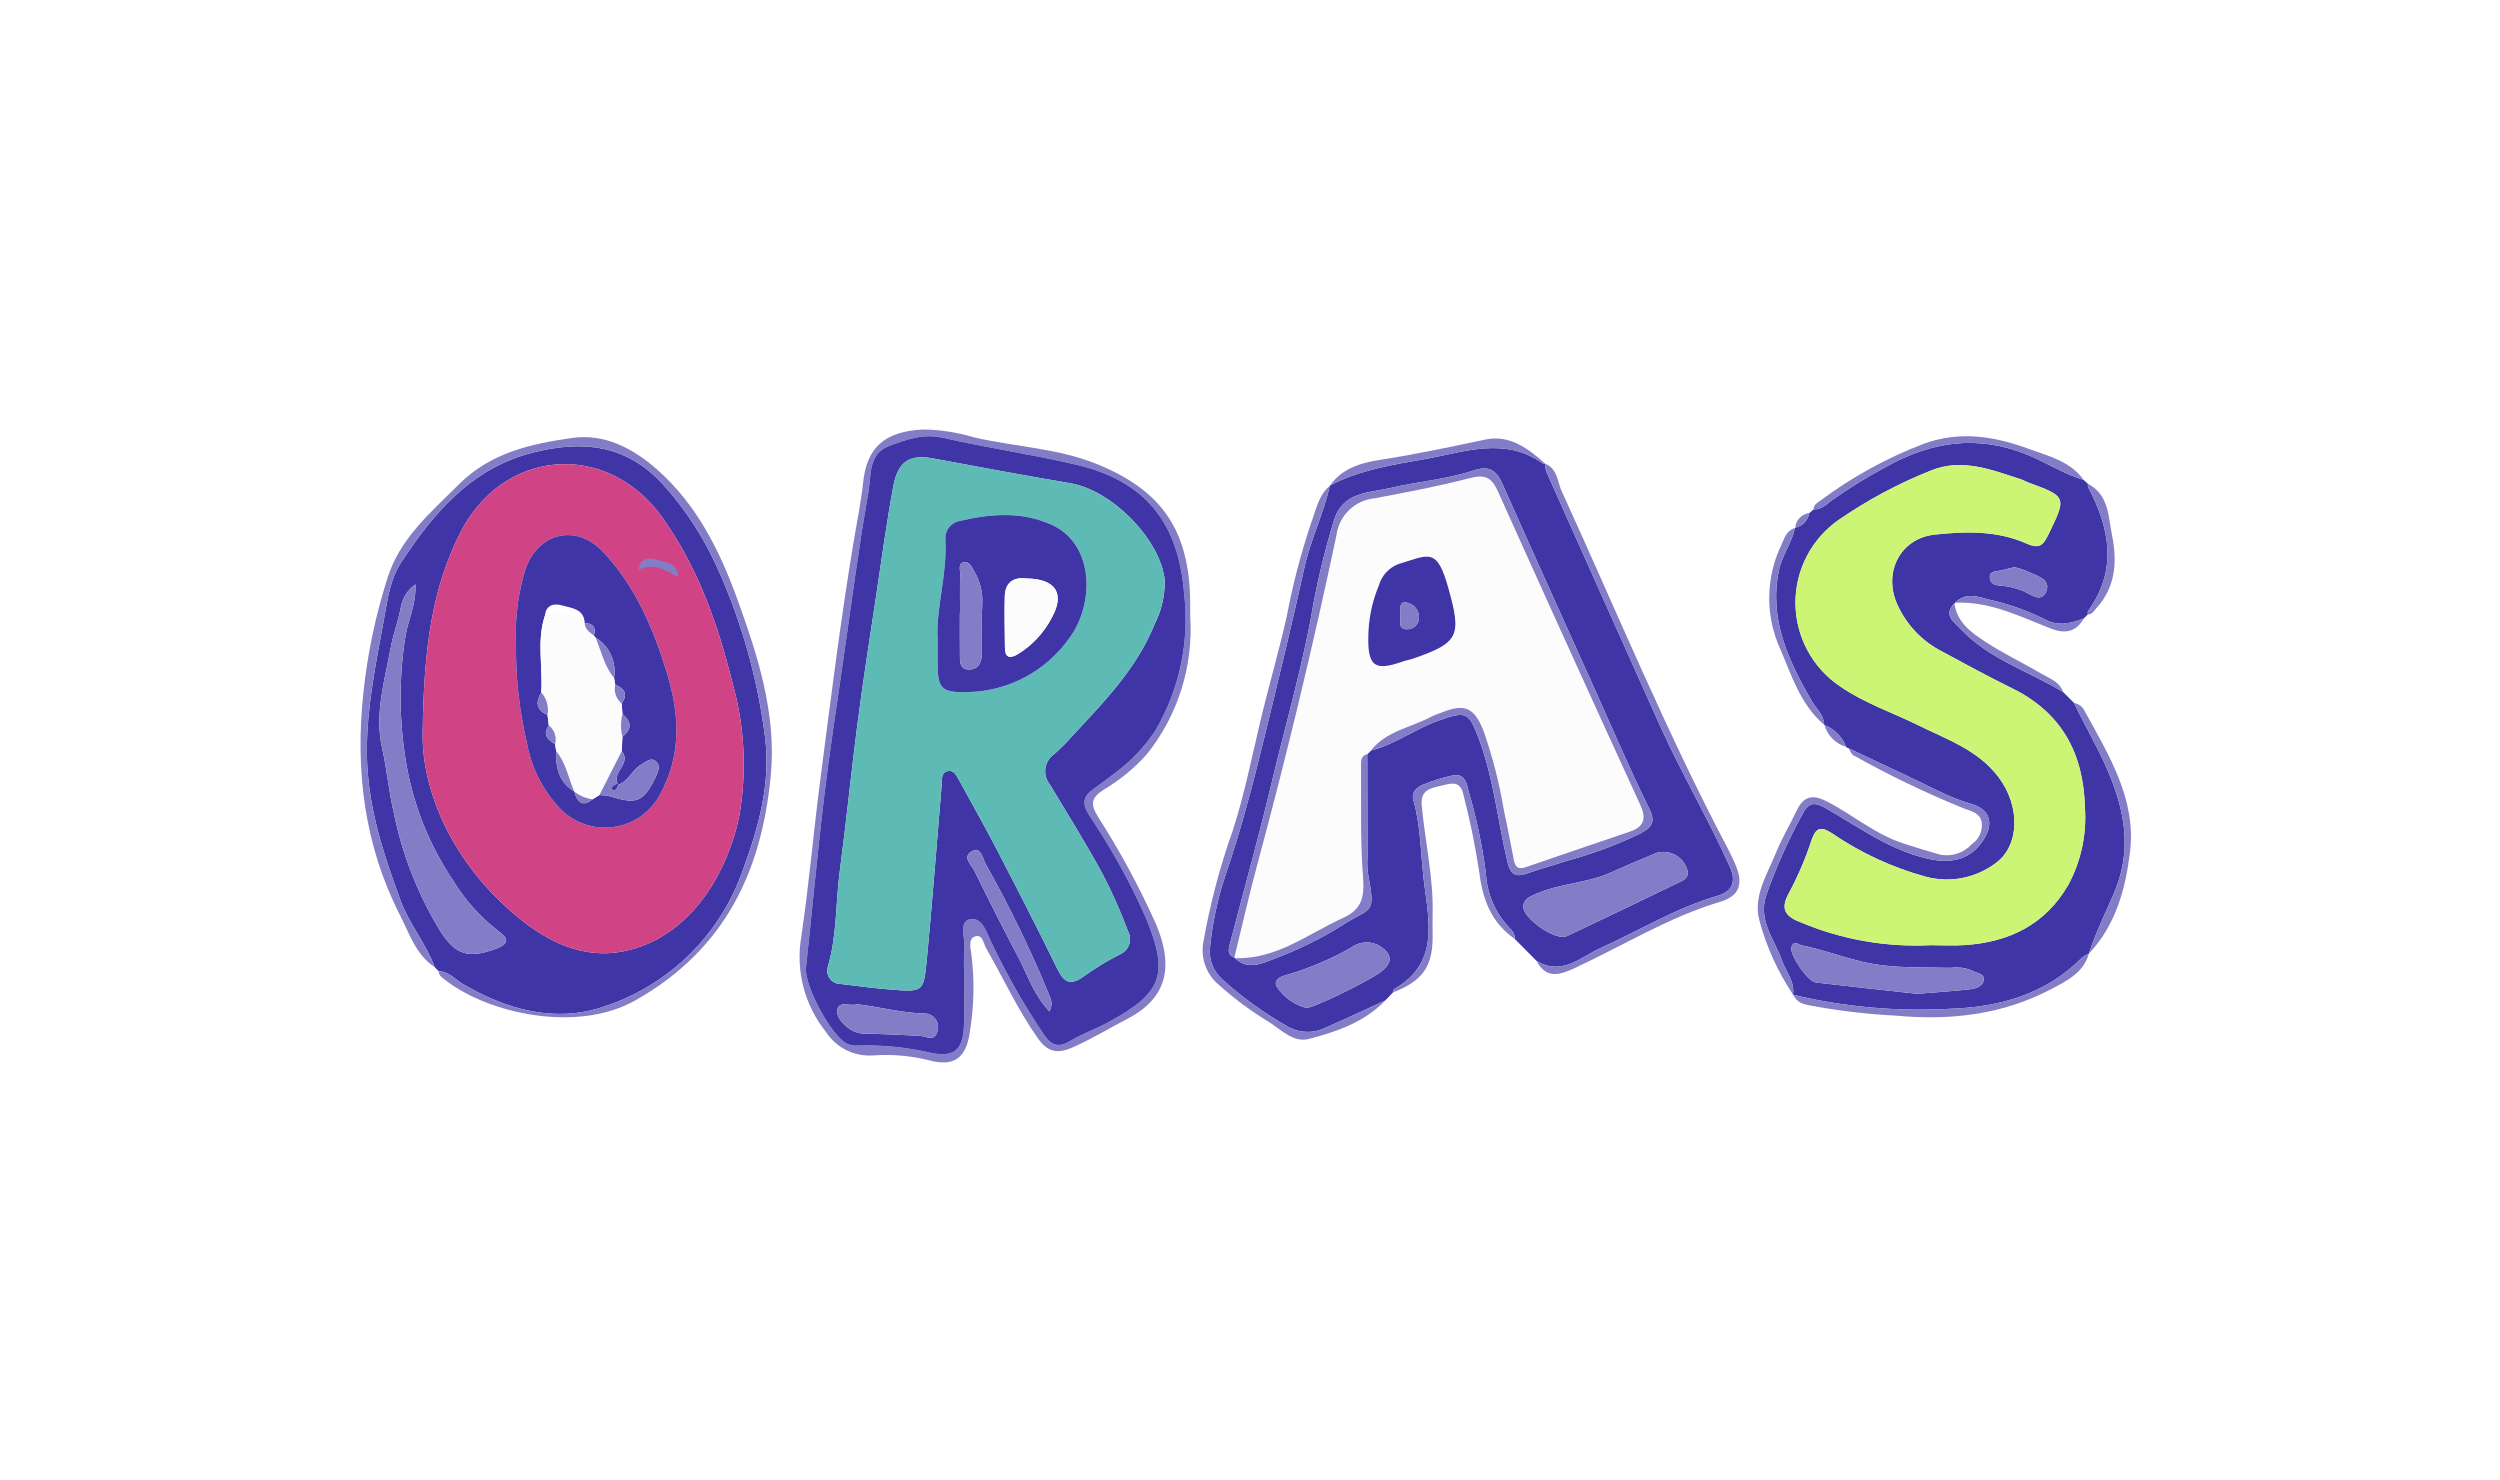 <svg width="718" height="425" viewBox="0 0 718 425" fill="none" xmlns="http://www.w3.org/2000/svg">
<g filter="url(#filter0_d_435_328)">
<path d="M530.897 212.603C530.627 212.539 530.382 212.398 530.192 212.197C529.646 210.777 528.811 209.485 527.74 208.404C526.67 207.323 525.386 206.475 523.971 205.916L523.901 205.86C523.844 202.988 521.597 201.26 520.317 199.03C513.645 187.4 507.974 175.591 510.912 161.478C511.817 157.127 514.627 153.642 515.492 149.363L515.597 149.275C516.61 149.046 517.532 148.524 518.249 147.774C518.967 147.024 519.447 146.08 519.632 145.058C520.047 144.702 520.463 144.345 520.879 143.988C523.048 144.138 524.459 142.609 525.959 141.493C530.946 137.946 536.157 134.724 541.559 131.848C554.601 124.527 567.819 122.441 582.25 128.303C587.751 130.538 592.724 133.849 598.426 135.537C598.826 135.906 599.227 136.274 599.627 136.643C599.603 136.988 599.641 137.335 599.739 137.667C605.957 149.504 608.202 161.326 599.723 173.16C599.55 173.402 599.645 173.836 599.615 174.18C599.232 174.563 598.849 174.946 598.465 175.328C594.687 176.75 591.017 177.744 587.064 175.485C582.048 172.997 576.747 171.13 571.279 169.926C568.121 169.032 564.509 167.733 561.526 170.806L561.31 171.018C557.992 174.303 561.24 176.386 562.988 178.25C571.157 186.96 582.612 190.465 592.512 196.451C593.561 197.491 594.609 198.531 595.657 199.571C598.847 206.291 602.691 212.668 605.575 219.562C610.385 231.057 612.333 242.278 607.055 254.415C604.593 260.075 601.846 265.703 599.904 271.615L599.914 271.601C599.276 271.829 598.676 272.152 598.133 272.557C587.542 283.345 574.218 286.991 559.619 287.447C544.641 288.251 529.625 286.894 515.034 283.42L514.959 283.341C515.472 279.576 512.956 276.805 511.796 273.583C509.6 267.481 504.829 261.961 507.273 254.762C510.078 246.863 513.496 239.195 517.496 231.829C519.24 228.504 520.638 227.691 524.309 229.787C533.831 235.223 542.746 241.901 553.815 244.369C560.877 245.943 566.277 244.333 569.803 238.676C572.723 233.99 571.388 230.045 566.057 228.558C562.712 227.572 559.466 226.281 556.359 224.701C547.916 220.577 539.39 216.624 530.897 212.603ZM554.412 269.158C557.422 269.158 560.953 269.365 564.452 269.121C577.109 268.24 587.423 263.227 593.993 251.873C597.674 245.058 599.338 237.335 598.792 229.609C598.38 214.041 592.122 202.369 577.824 195.359C571.059 192.042 564.432 188.437 557.807 184.843C551.956 181.881 547.331 176.96 544.737 170.937C540.894 161.778 545.909 152.306 555.621 151.248C564.553 150.274 573.65 150.065 582.064 153.827C585.811 155.502 586.866 154.177 588.322 151.179C593.555 140.401 593.605 140.35 582.427 136.248C581.769 136.007 581.163 135.618 580.498 135.403C572.001 132.647 563.512 129.174 554.454 132.883C545.18 136.589 536.348 141.319 528.124 146.986C524.252 149.667 521.092 153.253 518.919 157.431C516.747 161.61 515.626 166.256 515.655 170.965C515.684 175.675 516.861 180.307 519.085 184.458C521.309 188.61 524.512 192.157 528.416 194.79C535.378 199.629 543.41 202.289 550.925 205.998C559.229 210.097 568.155 213.128 574.041 220.978C580.277 229.294 580.077 240.622 573.139 245.607C570.325 247.726 567.067 249.179 563.611 249.857C560.155 250.536 556.59 250.423 553.184 249.526C543.535 246.901 534.396 242.676 526.146 237.027C523.22 235.158 521.66 235.093 520.352 238.79C518.617 244.109 516.417 249.266 513.777 254.2C510.89 259.277 513.379 261.198 517.472 262.721C529.153 267.591 541.773 269.79 554.412 269.158ZM550.582 283.124C556.497 282.641 561.221 282.35 565.917 281.817C567.454 281.643 569.374 280.975 569.708 279.358C570.141 277.256 567.762 277.294 566.54 276.527C564.599 275.674 562.459 275.377 560.359 275.667C551.789 275.453 543.269 275.934 534.702 273.882C528.915 272.496 523.351 270.403 517.536 269.223C516.522 269.018 515.179 267.668 514.496 269.666C513.795 271.721 519.109 279.597 521.521 279.88C531.596 281.062 541.683 282.139 550.582 283.124ZM578.596 160.593C577.331 160.889 575.818 161.23 574.311 161.596C573.038 161.906 571.205 161.681 571.491 163.795C571.722 165.507 573.191 165.858 574.648 165.89C576.54 166.065 578.403 166.477 580.193 167.116C582.677 167.8 586.159 171.385 587.691 167.545C589.166 163.85 584.528 163.006 581.888 161.647C580.82 161.21 579.72 160.858 578.596 160.593Z" fill="#4035A7"/>
<path d="M400.063 282.727C399.333 283.494 398.603 284.261 397.873 285.028C392.163 287.638 386.491 290.335 380.729 292.826C379.074 293.669 377.238 294.095 375.381 294.068C373.523 294.042 371.701 293.563 370.07 292.673C363.185 288.799 356.757 284.163 350.907 278.853C349.608 277.663 348.623 276.17 348.04 274.507C347.458 272.844 347.296 271.063 347.57 269.322C348.266 262.548 349.698 255.87 351.843 249.407C356.337 236.321 359.838 222.956 363.11 209.532C367.079 193.244 371.055 176.954 374.662 160.584C376.432 152.554 380.172 145.201 381.923 137.204L382.011 137.108C390.569 132.647 399.882 131.197 409.277 129.539C420.837 127.498 432.225 122.968 443.275 130.943C443.372 131.013 443.609 130.888 443.78 130.855L443.833 130.909C443.783 131.594 443.844 132.281 444.013 132.946C454.913 157.385 465.842 181.81 476.799 206.223C482.977 219.927 490.639 232.9 496.8 246.631C498.954 251.431 497.078 253.871 493.144 255.026C481.291 258.507 470.838 264.954 459.713 269.967C454.054 272.518 448.544 278.126 441.302 273.671C439.207 271.561 437.112 269.451 435.018 267.341C435.181 265.723 434.066 264.765 433.111 263.755C429.295 259.568 427.05 254.187 426.756 248.53C425.715 240.554 424.053 232.672 421.785 224.955C421.219 222.636 420.662 219.711 417.21 220.411C414.297 221.037 411.446 221.923 408.692 223.061C406.846 223.801 405.273 225.262 405.931 227.571C408.112 235.229 408.001 243.189 408.963 250.992C410.35 262.247 413.442 274.354 400.4 281.765C400.177 281.892 400.17 282.398 400.063 282.727ZM354.687 272.889C358.288 276.366 362.214 274.524 365.766 273.145C372.658 270.586 379.274 267.336 385.511 263.443C394.056 257.932 395.154 260.773 392.871 248.499C392.684 246.93 392.636 245.348 392.73 243.771C392.704 233.949 392.686 224.126 392.676 214.303L393.719 213.26C400.748 211.468 406.562 206.95 413.358 204.583C421.113 201.882 421.83 202.145 424.748 209.947C429.003 221.324 430.15 233.423 432.911 245.145C433.962 249.608 435.828 249.555 439.191 248.362C442.802 247.081 446.52 246.106 450.154 244.887C457.433 242.933 464.509 240.289 471.284 236.99C474.329 235.274 475.605 233.892 473.693 230.016C468.191 218.855 463.303 207.39 458.187 196.04C449.327 176.385 440.428 156.748 431.666 137.051C429.941 133.174 428.115 131.193 423.322 132.789C415.529 135.384 407.218 135.99 399.253 137.869C393.332 139.265 385.918 138.852 383.234 146.747C380.253 156.432 377.933 166.309 376.29 176.308C373.183 192.282 368.685 207.899 364.924 223.702C361.334 238.786 357.126 253.723 353.234 268.737C352.847 270.228 352.356 271.933 354.511 272.686L354.687 272.889ZM484.714 248.014C484.507 247.061 484.108 246.16 483.541 245.366C482.973 244.573 482.249 243.904 481.414 243.4C480.579 242.897 479.649 242.569 478.682 242.438C477.716 242.307 476.732 242.375 475.793 242.638C471.306 244.478 466.857 246.416 462.422 248.381C455.554 251.424 447.823 251.42 440.961 254.513C439.298 255.263 437.604 255.94 437.475 257.95C437.254 261.426 446.834 268.056 449.977 266.572C460.633 261.542 471.259 256.447 481.853 251.287C483.21 250.63 484.925 250.116 484.714 248.014ZM375.193 287.2C377.467 287.123 392.404 279.77 396.225 277.073C400.328 274.178 399.995 271.41 395.52 268.991C394.311 268.455 392.982 268.253 391.669 268.405C390.357 268.557 389.109 269.058 388.055 269.856C382.013 273.297 375.578 275.996 368.89 277.897C367.111 278.332 365.688 279.592 366.789 281.254C368.786 284.181 371.769 286.291 375.193 287.2Z" fill="#4035A7"/>
<path d="M125.991 276.63C125.616 276.253 125.242 275.877 124.867 275.501C122.34 268.631 117.467 263.01 114.931 256.065C109.888 242.258 105.383 228.606 105.367 213.489C105.353 200.537 107.996 188.132 110.261 175.64C111.262 170.115 112.019 164.067 115.208 159.23C124.681 144.863 135.42 132.053 153.392 127.595C167.568 124.079 179.938 125.453 190.369 136.782C196.943 144.059 202.306 152.344 206.253 161.321C213.045 176.483 217.565 192.564 219.668 209.044C221.455 222.298 217.984 235.047 213.369 247.51C210.184 256.758 204.885 265.134 197.893 271.973C190.901 278.812 182.41 283.926 173.095 286.906C159.33 291.505 145.413 287.694 132.842 280.247C130.619 278.931 128.874 276.699 125.991 276.63ZM121.391 208.122C121.084 224.479 129.574 245.38 148.861 261.221C157.428 268.258 167.534 273.171 178.918 270.946C199.185 266.986 209.285 246.8 212.272 232.283C214.554 219.485 213.901 206.337 210.364 193.828C206.157 176.924 200.475 160.721 190.248 146.36C174.36 124.05 144.282 126.421 132.048 150.996C124.399 166.36 121.672 182.749 121.391 208.122ZM119.316 165.522C117.116 167.075 115.61 169.427 115.119 172.076C114.414 175.996 112.942 179.777 112.22 183.696C110.457 193.254 107.511 202.687 109.758 212.662C111.135 218.775 111.67 225.055 113.109 231.191C115.567 243.324 120.153 254.925 126.655 265.459C131.017 272.112 134.754 272.949 142.215 270.273C147.007 268.555 145.603 266.859 142.86 264.903C137.757 260.893 133.417 255.998 130.047 250.453C123.031 239.986 118.395 228.109 116.464 215.657C114.606 204.07 114.586 192.262 116.405 180.668C117.106 175.944 119.557 171.535 119.316 165.522Z" fill="#4035A7"/>
<path d="M341.825 174.58C342.787 188.913 338.349 203.088 329.383 214.313C325.752 218.372 321.514 221.844 316.819 224.605C313.343 226.934 313.156 228.679 315.301 232.208C321.632 242.09 327.219 252.428 332.016 263.138C336.399 273.574 336.568 283.661 323.875 290.254C318.587 293.001 313.507 296.126 308.027 298.538C303.903 300.353 300.987 300.018 298.146 296.004C292.336 287.792 288.2 278.68 283.21 270.033C282.443 268.703 282.235 265.922 280.022 266.644C278.136 267.259 278.679 269.769 278.929 271.388C279.933 279.049 279.78 286.818 278.474 294.433C277.424 301.638 273.85 304.131 266.883 302.227C261.588 300.906 256.117 300.434 250.674 300.828C248.039 301.006 245.404 300.477 243.042 299.295C240.68 298.114 238.676 296.323 237.238 294.107C234.186 290.312 231.974 285.912 230.748 281.198C229.521 276.485 229.309 271.565 230.124 266.763C232.329 251.921 233.615 236.855 235.554 221.931C238.529 199.035 241.361 176.113 245.155 153.318C246.098 147.654 247.274 141.982 247.893 136.223C248.996 125.971 254.319 121.617 265.014 121.061C269.928 121.096 274.812 121.836 279.515 123.26C291.242 126.027 303.512 126.357 314.823 130.903C333.722 138.497 341.54 150.03 341.819 170.368C341.838 171.773 341.821 173.179 341.825 174.58ZM276.862 279.169H276.914C276.914 276.182 276.692 273.175 276.976 270.216C277.262 267.238 275.271 262.414 278.557 261.724C282.206 260.957 283.467 265.938 284.986 268.915C289.288 277.885 294.231 286.534 299.777 294.795C301.821 297.687 303.74 298.827 307.182 296.77C310.753 294.636 314.759 293.24 318.42 291.24C333.85 282.813 335.796 277.612 329.068 261.241C324.539 251.022 319.119 241.222 312.871 231.953C310.593 228.371 311.104 226.377 314.168 224.211C316.025 222.898 317.854 221.545 319.655 220.152C324.496 216.685 328.651 212.348 331.907 207.362C338.755 195.619 341.63 181.98 340.104 168.472C338.527 147.973 329.19 135.841 308.857 131.109C296.281 128.182 283.453 126.336 270.867 123.449C265.072 122.12 260.079 123.988 255.157 125.874C249.334 128.105 250.218 134.424 249.409 139.038C246.546 155.362 244.408 171.815 242.047 188.227C240.181 201.191 238.173 214.141 236.624 227.144C234.702 243.275 233.23 259.459 231.473 275.609C230.93 280.603 238.763 295.419 243.363 297.508C244.335 297.916 245.39 298.082 246.44 297.993C253.617 297.786 260.79 298.52 267.777 300.176C273.896 301.303 276.476 299.23 276.815 292.868C277.057 288.314 276.862 283.736 276.862 279.169Z" fill="#837CC6"/>
<path d="M125.99 276.63C128.874 276.699 130.619 278.931 132.841 280.247C145.413 287.694 159.329 291.505 173.094 286.906C182.409 283.926 190.901 278.813 197.892 271.973C204.884 265.134 210.183 256.758 213.368 247.511C217.984 235.048 221.454 222.298 219.667 209.044C217.564 192.564 213.044 176.484 206.253 161.321C202.305 152.344 196.942 144.059 190.368 136.783C179.937 125.453 167.567 124.079 153.391 127.596C135.419 132.054 124.68 144.863 115.208 159.23C112.019 164.067 111.262 170.116 110.26 175.64C107.995 188.132 105.352 200.537 105.366 213.489C105.382 228.606 109.887 242.258 114.93 256.065C117.467 263.01 122.339 268.631 124.866 275.501C119.434 271.9 117.599 265.872 114.855 260.498C104.625 240.469 102.013 218.973 104.33 197.018C105.51 185.514 107.902 174.167 111.468 163.166C115.107 152.082 123.877 144.731 131.847 136.767C140.907 127.713 152.546 125.155 164.3 123.486C173.63 122.162 181.807 126.447 188.742 132.571C200.122 142.619 206.682 155.805 211.737 169.732C217.668 186.072 223.047 202.753 221.367 220.415C218.754 247.892 208.365 270.277 182.635 284.926C165.614 294.618 140.096 288.605 128.202 279.397C127.293 278.694 126.042 278.092 125.99 276.63Z" fill="#837CC6"/>
<path d="M381.923 137.205C380.172 145.201 376.432 152.554 374.662 160.584C371.055 176.954 367.079 193.244 363.11 209.532C359.838 222.956 356.337 236.321 351.843 249.407C349.698 255.87 348.266 262.548 347.57 269.322C347.297 271.063 347.458 272.844 348.04 274.507C348.623 276.17 349.608 277.663 350.907 278.853C356.757 284.163 363.185 288.799 370.07 292.673C371.701 293.563 373.524 294.042 375.381 294.068C377.238 294.095 379.074 293.669 380.729 292.826C386.491 290.335 392.163 287.638 397.873 285.028C391.851 291.303 383.891 294.015 375.875 296.098C371.583 297.213 368.069 293.574 364.582 291.311C359.169 288.042 354.09 284.25 349.418 279.989C347.822 278.469 346.638 276.567 345.98 274.463C345.322 272.359 345.211 270.123 345.657 267.964C347.582 257.117 350.41 246.45 354.108 236.073C357.321 226.076 359.395 215.813 361.79 205.617C364.222 195.257 367.243 185.033 369.57 174.651C371.286 165.553 373.631 156.584 376.591 147.81C377.976 144.121 378.66 139.987 381.923 137.205Z" fill="#837CC6"/>
<path d="M441.302 273.671C448.544 278.126 454.055 272.518 459.713 269.967C470.838 264.954 481.291 258.507 493.145 255.026C497.078 253.871 498.954 251.431 496.8 246.631C490.639 232.9 482.977 219.927 476.799 206.223C465.802 181.828 454.874 157.403 444.013 132.946C443.844 132.281 443.783 131.594 443.833 130.909C447.335 132.353 447.268 136.037 448.517 138.767C464.266 173.183 478.7 208.208 496.391 241.724C497.127 243.118 497.775 244.562 498.406 246.008C500.75 251.377 499.693 255.019 494.029 256.707C479.267 261.106 466.282 269.225 452.483 275.63C448.435 277.509 444.157 279.256 441.302 273.671Z" fill="#837CC6"/>
<path d="M530.897 212.603C539.39 216.624 547.916 220.577 556.358 224.701C559.466 226.282 562.712 227.573 566.056 228.558C571.388 230.045 572.722 233.99 569.802 238.676C566.277 244.334 560.877 245.943 553.815 244.369C542.745 241.901 533.831 235.223 524.309 229.787C520.638 227.691 519.24 228.505 517.495 231.829C513.496 239.195 510.078 246.863 507.273 254.762C504.828 261.961 509.6 267.481 511.796 273.583C512.955 276.805 515.472 279.576 514.958 283.341C510.602 276.84 507.341 269.668 505.308 262.111C503.421 255.081 507.546 248.863 510.068 242.601C511.761 238.394 514.134 234.465 516.096 230.361C518.043 226.289 520.67 225.823 524.623 227.847C532.099 231.676 538.562 237.342 546.688 239.953C550.175 241.073 553.669 242.181 557.198 243.158C558.84 243.485 560.54 243.382 562.131 242.857C563.722 242.333 565.15 241.405 566.276 240.165C567.309 239.477 568.125 238.51 568.63 237.376C569.135 236.242 569.308 234.988 569.129 233.759C568.588 231.165 566.181 230.679 564.006 229.875C553.144 225.469 542.569 220.387 532.343 214.658C531.683 214.314 531.371 213.303 530.897 212.603Z" fill="#837CC6"/>
<path d="M400.063 282.727C400.17 282.398 400.177 281.891 400.4 281.765C413.442 274.354 410.35 262.247 408.963 250.992C408.001 243.188 408.112 235.229 405.931 227.571C405.273 225.262 406.846 223.801 408.692 223.061C411.446 221.923 414.297 221.036 417.21 220.411C420.661 219.711 421.219 222.636 421.785 224.954C424.053 232.672 425.715 240.554 426.756 248.53C427.05 254.187 429.295 259.568 433.111 263.755C434.066 264.765 435.181 265.722 435.018 267.341C428.314 262.713 425.814 256.083 424.849 248.203C423.7 240.613 422.155 233.088 420.222 225.659C419.273 221.545 416.241 222.833 413.492 223.458C410.392 224.162 407.92 224.854 408.328 229.144C409.322 239.599 411.739 249.914 411.447 260.495C411.389 262.601 411.458 264.71 411.454 266.818C411.438 275.377 408.492 279.488 400.063 282.727Z" fill="#837CC6"/>
<path d="M515.033 283.42C529.625 286.895 544.641 288.251 559.618 287.448C574.218 286.992 587.541 283.345 598.132 272.557C598.675 272.152 599.276 271.83 599.913 271.601C598.389 277.118 593.509 279.439 589.202 281.724C575.231 289.137 560.161 290.852 544.526 289.397C537.026 289.023 529.557 288.185 522.161 286.889C519.452 286.295 516.485 286.492 515.033 283.42Z" fill="#837CC6"/>
<path d="M598.426 135.537C592.724 133.849 587.751 130.538 582.25 128.303C567.819 122.441 554.601 124.528 541.559 131.848C536.157 134.724 530.946 137.946 525.958 141.493C524.459 142.609 523.048 144.138 520.879 143.988C520.82 142.711 521.87 142.163 522.659 141.589C531.754 134.79 541.744 129.28 552.347 125.214C562.67 121.388 572.626 122.943 582.448 126.548C588.203 128.66 594.498 130.074 598.426 135.537Z" fill="#837CC6"/>
<path d="M599.904 271.615C601.846 265.703 604.593 260.075 607.054 254.416C612.333 242.278 610.384 231.058 605.575 219.562C602.691 212.668 598.846 206.291 595.657 199.571C596.351 199.704 597.001 200.004 597.552 200.446C598.103 200.888 598.538 201.458 598.818 202.107C605.693 214.672 613.539 227.249 611.757 242.241C610.5 252.806 607.715 263.389 599.904 271.615Z" fill="#837CC6"/>
<path d="M443.78 130.855C443.609 130.888 443.372 131.013 443.275 130.943C432.225 122.968 420.837 127.498 409.278 129.539C399.882 131.197 390.569 132.647 382.012 137.108C385.508 132.092 391.131 130.57 396.458 129.754C406.634 128.194 416.647 126.039 426.702 123.922C433.47 122.497 438.907 126.49 443.78 130.855Z" fill="#837CC6"/>
<path d="M515.492 149.363C514.627 153.642 511.817 157.127 510.911 161.478C507.973 175.591 513.645 187.4 520.317 199.03C521.597 201.26 523.843 202.988 523.901 205.86C517.064 200.072 514.617 191.789 511.228 183.979C509.108 179.256 508.05 174.125 508.129 168.948C508.209 163.771 509.424 158.675 511.689 154.019C512.537 152.141 513.141 150.029 515.492 149.363Z" fill="#837CC6"/>
<path d="M592.512 196.451C582.612 190.465 571.157 186.96 562.988 178.25C561.24 176.386 557.992 174.302 561.31 171.018C562.099 176.644 566.411 179.561 570.569 182.263C575.636 185.556 581.154 188.148 586.363 191.235C588.668 192.601 591.531 193.464 592.512 196.451Z" fill="#837CC6"/>
<path d="M599.616 174.181C599.646 173.836 599.55 173.402 599.723 173.161C608.203 161.327 605.958 149.504 599.739 137.668C599.642 137.336 599.604 136.989 599.627 136.643C605.705 139.783 605.476 146.028 606.57 151.413C608.101 158.946 607.661 166.319 602.033 172.422C601.357 173.155 600.863 174.205 599.616 174.181Z" fill="#837CC6"/>
<path d="M561.525 170.807C564.509 167.733 568.121 169.032 571.279 169.926C576.747 171.13 582.047 172.997 587.063 175.485C591.017 177.745 594.687 176.751 598.465 175.329C596.157 179.356 592.996 179.81 588.824 178.168C580.016 174.703 571.408 170.343 561.525 170.807Z" fill="#837CC6"/>
<path d="M523.971 205.916C525.386 206.476 526.67 207.323 527.74 208.404C528.811 209.485 529.646 210.777 530.192 212.197C528.709 211.76 527.361 210.955 526.273 209.857C525.186 208.759 524.394 207.403 523.971 205.916Z" fill="#837CC6"/>
<path d="M519.632 145.059C519.447 146.08 518.967 147.024 518.249 147.774C517.532 148.524 516.61 149.046 515.597 149.275C515.675 148.213 516.12 147.211 516.856 146.442C517.593 145.672 518.574 145.183 519.632 145.059Z" fill="#837CC6"/>
<path d="M554.412 269.159C541.773 269.791 529.152 267.591 517.472 262.722C513.379 261.199 510.89 259.278 513.777 254.201C516.416 249.266 518.617 244.11 520.352 238.79C521.66 235.094 523.22 235.158 526.146 237.027C534.396 242.677 543.535 246.902 553.184 249.526C556.59 250.423 560.155 250.536 563.611 249.858C567.067 249.179 570.325 247.726 573.139 245.608C580.077 240.622 580.277 229.294 574.041 220.978C568.154 213.129 559.229 210.097 550.925 205.999C543.41 202.29 535.378 199.63 528.416 194.791C524.512 192.157 521.308 188.61 519.085 184.459C516.861 180.307 515.684 175.675 515.655 170.966C515.626 166.256 516.747 161.61 518.919 157.432C521.092 153.253 524.252 149.668 528.124 146.986C536.348 141.319 545.18 136.589 554.454 132.884C563.512 129.174 572.001 132.647 580.498 135.403C581.163 135.618 581.769 136.007 582.427 136.249C593.605 140.35 593.555 140.401 588.322 151.179C586.866 154.177 585.811 155.502 582.064 153.827C573.65 150.065 564.553 150.275 555.621 151.248C545.909 152.306 540.894 161.778 544.737 170.937C547.331 176.96 551.956 181.882 557.807 184.843C564.432 188.437 571.059 192.042 577.824 195.359C592.122 202.369 598.38 214.041 598.792 229.609C599.338 237.336 597.674 245.058 593.993 251.873C587.423 263.227 577.109 268.24 564.452 269.121C560.953 269.365 557.422 269.159 554.412 269.159Z" fill="#CCF575"/>
<path d="M550.581 283.124C541.682 282.139 531.595 281.062 521.521 279.88C519.108 279.597 513.795 271.721 514.496 269.666C515.178 267.668 516.522 269.017 517.536 269.223C523.351 270.402 528.914 272.496 534.702 273.882C543.269 275.934 551.789 275.452 560.359 275.667C562.459 275.377 564.599 275.674 566.54 276.527C567.762 277.294 570.141 277.256 569.708 279.358C569.374 280.975 567.454 281.643 565.917 281.817C561.221 282.35 556.497 282.641 550.581 283.124Z" fill="#837CC6"/>
<path d="M578.597 160.594C579.72 160.858 580.82 161.211 581.888 161.648C584.528 163.006 589.166 163.85 587.692 167.545C586.16 171.385 582.677 167.801 580.193 167.116C578.403 166.477 576.54 166.065 574.648 165.891C573.191 165.858 571.722 165.508 571.491 163.795C571.206 161.681 573.038 161.906 574.311 161.596C575.818 161.23 577.331 160.889 578.597 160.594Z" fill="#837CC6"/>
<path d="M393.719 213.26C393.371 213.607 393.024 213.955 392.676 214.303C390.838 214.742 390.869 216.238 390.883 217.631C390.99 228.311 390.628 239.029 391.466 249.653C391.909 255.266 391.149 258.885 385.726 261.338C375.631 265.902 366.627 273.292 354.687 272.888L354.512 272.685C356.643 263.997 358.613 255.267 360.93 246.63C369.387 215.107 377.018 183.387 383.821 151.469C384.17 148.701 385.454 146.136 387.46 144.197C389.465 142.258 392.073 141.062 394.851 140.807C403.982 139.073 413.139 137.365 422.123 135.025C426.411 133.908 428.357 134.716 430.178 138.778C443.675 168.89 457.32 198.936 471.111 228.916C472.949 232.922 472.067 235.202 468.057 236.566C458.092 239.954 448.117 243.316 438.171 246.761C435.737 247.604 435.093 246.465 434.712 244.369C433.863 239.708 432.886 235.071 431.917 230.433C430.626 222.64 428.659 214.974 426.038 207.523C423.399 200.907 420.609 199.71 414.25 202.261C413.248 202.586 412.266 202.97 411.31 203.413C405.423 206.653 398.207 207.528 393.719 213.26ZM393.037 178.89C392.537 189.133 394.595 190.603 402.813 187.71C403.802 187.361 404.856 187.196 405.847 186.853C419.087 182.275 419.797 180.303 415.964 166.596C412.664 154.795 410.478 157.007 401.47 159.767C400.162 160.289 398.991 161.105 398.049 162.152C397.107 163.198 396.417 164.447 396.034 165.803C394.285 169.959 393.271 174.387 393.037 178.89Z" fill="#FCFCFD"/>
<path d="M393.719 213.26C398.207 207.528 405.424 206.653 411.31 203.413C412.266 202.97 413.248 202.586 414.25 202.261C420.609 199.71 423.399 200.907 426.038 207.523C428.659 214.974 430.626 222.64 431.917 230.433C432.886 235.071 433.863 239.708 434.712 244.369C435.093 246.465 435.737 247.605 438.171 246.761C448.117 243.316 458.092 239.954 468.057 236.566C472.067 235.202 472.949 232.922 471.111 228.916C457.353 198.922 443.709 168.876 430.177 138.778C428.357 134.717 426.411 133.908 422.123 135.025C413.139 137.366 403.982 139.073 394.851 140.808C392.073 141.062 389.465 142.258 387.459 144.197C385.454 146.136 384.17 148.701 383.821 151.469C377.077 183.396 369.447 215.117 360.93 246.63C358.613 255.267 356.643 263.998 354.512 272.685C352.356 271.932 352.847 270.227 353.234 268.736C357.126 253.723 361.334 238.785 364.924 223.701C368.685 207.899 373.183 192.281 376.29 176.307C377.933 166.308 380.253 156.432 383.234 146.747C385.918 138.852 393.333 139.265 399.253 137.868C407.218 135.989 415.529 135.384 423.322 132.788C428.115 131.192 429.941 133.173 431.666 137.05C440.428 156.748 449.327 176.385 458.187 196.039C463.303 207.39 468.191 218.854 473.693 230.015C475.605 233.891 474.329 235.273 471.284 236.989C464.509 240.289 457.433 242.933 450.154 244.886C446.52 246.105 442.802 247.081 439.191 248.362C435.828 249.554 433.962 249.607 432.911 245.144C430.151 233.422 429.003 221.324 424.748 209.946C421.83 202.144 421.113 201.881 413.358 204.582C406.562 206.949 400.748 211.468 393.719 213.26Z" fill="#837CC6"/>
<path d="M484.71 248.011C484.925 250.116 483.21 250.63 481.853 251.287C471.247 256.421 460.622 261.517 449.978 266.572C446.835 268.056 437.254 261.426 437.475 257.95C437.604 255.94 439.298 255.263 440.962 254.513C447.824 251.42 455.554 251.424 462.423 248.381C466.857 246.416 471.306 244.478 475.793 242.638C476.732 242.375 477.715 242.307 478.681 242.438C479.647 242.569 480.577 242.896 481.412 243.399C482.247 243.902 482.97 244.571 483.537 245.364C484.104 246.157 484.503 247.058 484.71 248.011Z" fill="#837CC6"/>
<path d="M375.193 287.2C371.769 286.291 368.786 284.18 366.789 281.254C365.688 279.592 367.111 278.332 368.89 277.897C375.578 275.996 382.013 273.296 388.055 269.856C389.109 269.058 390.357 268.557 391.669 268.405C392.982 268.253 394.311 268.455 395.52 268.991C399.995 271.41 400.328 274.178 396.225 277.073C392.404 279.77 377.467 287.123 375.193 287.2Z" fill="#837CC6"/>
<path d="M354.687 272.889C366.627 273.292 375.631 265.903 385.725 261.338C391.149 258.885 391.909 255.267 391.466 249.653C390.628 239.029 390.99 228.311 390.882 217.632C390.868 216.238 390.838 214.742 392.676 214.303C392.692 224.125 392.71 233.948 392.73 243.77C392.636 245.347 392.683 246.93 392.871 248.498C395.154 260.772 394.055 257.931 385.511 263.442C379.274 267.335 372.658 270.586 365.765 273.144C362.214 274.523 358.288 276.366 354.687 272.889Z" fill="#837CC6"/>
<path d="M121.391 208.122C121.672 182.749 124.399 166.36 132.048 150.996C144.282 126.421 174.36 124.05 190.248 146.36C200.475 160.721 206.157 176.924 210.364 193.828C213.902 206.337 214.554 219.485 212.272 232.283C209.285 246.8 199.185 266.986 178.918 270.946C167.534 273.171 157.429 268.258 148.861 261.222C129.574 245.38 121.084 224.479 121.391 208.122ZM148.193 182.511C148.077 192.15 149.137 201.766 151.348 211.149C152.636 218.259 155.985 224.834 160.979 230.057C162.956 232.061 165.376 233.572 168.046 234.466C170.715 235.361 173.557 235.613 176.342 235.204C179.127 234.795 181.777 233.735 184.076 232.11C186.375 230.486 188.258 228.342 189.574 225.854C195.727 214.637 195.182 203.029 191.606 191.21C187.715 178.348 182.504 166.123 173.204 156.2C165.492 147.972 154.486 150.686 150.878 161.26C148.786 168.14 147.878 175.326 148.193 182.511Z" fill="#D04485"/>
<path d="M119.316 165.521C119.557 171.535 117.106 175.944 116.404 180.668C114.586 192.262 114.606 204.07 116.464 215.657C118.394 228.109 123.031 239.986 130.047 250.453C133.417 255.998 137.757 260.893 142.859 264.903C145.602 266.859 147.007 268.555 142.215 270.273C134.753 272.949 131.017 272.112 126.655 265.459C120.153 254.925 115.566 243.324 113.109 231.191C111.67 225.055 111.135 218.775 109.758 212.662C107.511 202.687 110.456 193.254 112.219 183.695C112.942 179.777 114.413 175.996 115.119 172.076C115.609 169.427 117.116 167.075 119.316 165.521Z" fill="#837CC6"/>
<path d="M276.862 279.169C276.862 283.736 277.057 288.314 276.815 292.868C276.476 299.231 273.896 301.303 267.777 300.176C260.79 298.521 253.617 297.787 246.44 297.993C245.39 298.083 244.335 297.916 243.363 297.508C238.763 295.42 230.929 280.603 231.473 275.61C233.23 259.459 234.702 243.275 236.624 227.145C238.173 214.141 240.181 201.192 242.047 188.227C244.408 171.816 246.546 155.363 249.409 139.038C250.218 134.425 249.334 128.106 255.157 125.875C260.079 123.989 265.072 122.12 270.867 123.45C283.454 126.337 296.281 128.183 308.857 131.11C329.19 135.842 338.527 147.974 340.104 168.473C341.63 181.98 338.755 195.62 331.907 207.363C328.651 212.348 324.496 216.685 319.655 220.153C317.853 221.542 316.024 222.895 314.168 224.212C311.104 226.378 310.593 228.372 312.871 231.954C319.119 241.222 324.539 251.023 329.068 261.242C335.796 277.612 333.85 282.814 318.42 291.241C314.758 293.241 310.753 294.636 307.182 296.771C303.74 298.828 301.822 297.688 299.777 294.795C294.231 286.535 289.288 277.886 284.986 268.916C283.467 265.938 282.206 260.958 278.557 261.725C275.271 262.415 277.262 267.239 276.976 270.216C276.692 273.175 276.914 276.183 276.914 279.169L276.862 279.169ZM237.667 275.661C237.541 276.233 237.548 276.825 237.686 277.393C237.825 277.962 238.091 278.491 238.466 278.94C238.841 279.389 239.313 279.747 239.848 279.985C240.382 280.223 240.964 280.335 241.548 280.314C246.414 280.908 251.279 281.566 256.164 281.942C265.047 282.626 265.299 282.572 266.167 273.474C267.764 256.745 269.04 239.986 270.443 223.239C270.572 221.695 270.196 219.706 272.086 219.198C273.962 218.694 274.743 220.511 275.491 221.869C279.108 228.44 282.796 234.976 286.25 241.633C292.188 253.077 298.093 264.543 303.753 276.126C305.759 280.233 307.79 280.711 311.4 278.028C314.66 275.674 318.103 273.583 321.696 271.776C322.307 271.508 322.855 271.116 323.304 270.624C323.754 270.131 324.095 269.55 324.306 268.917C324.517 268.285 324.593 267.615 324.529 266.951C324.465 266.287 324.262 265.645 323.934 265.064C321.8 259.35 319.313 253.773 316.488 248.366C311.793 239.785 306.597 231.477 301.564 223.082C301.028 222.438 300.633 221.689 300.403 220.883C300.174 220.077 300.115 219.233 300.231 218.403C300.346 217.573 300.634 216.777 301.075 216.065C301.517 215.353 302.102 214.741 302.794 214.268C304.767 212.516 306.626 210.64 308.36 208.65C317.34 199.047 326.488 189.535 331.552 177.093C333.543 173.181 334.561 168.846 334.518 164.456C333.359 152.654 319.315 138.527 307.56 136.527C294.298 134.269 281.069 131.813 267.844 129.341C260.836 128.031 257.801 130.644 256.532 137.479C254.554 148.14 253.138 158.872 251.508 169.577C249.667 181.675 247.801 193.772 246.22 205.906C244.413 219.778 243.074 233.711 241.215 247.576C239.959 256.939 240.43 266.511 237.667 275.661ZM246.302 286.129C244.141 286.81 241.035 285.1 240.508 287.556C240.027 289.795 242.124 291.938 244.304 293.424C245.825 294.301 247.574 294.697 249.324 294.561C254.231 294.738 259.14 294.902 264.042 295.178C265.975 295.287 268.42 297.028 269.255 293.861C269.442 293.256 269.48 292.614 269.366 291.991C269.251 291.368 268.987 290.783 268.597 290.284C268.206 289.785 267.7 289.389 267.123 289.129C266.546 288.868 265.914 288.752 265.282 288.789C258.768 288.55 252.481 286.894 246.302 286.129ZM301.408 288.198C301.761 287.552 301.956 286.832 301.979 286.096C302.001 285.36 301.85 284.63 301.537 283.964C296.169 270.833 289.977 258.054 282.999 245.704C282.172 244.121 281.739 240.607 278.907 242.339C276.354 243.901 279.028 246.12 279.839 247.777C283.968 256.214 288.218 264.593 292.586 272.913C295.215 277.934 296.95 283.502 301.408 288.198Z" fill="#4035A7"/>
<path d="M393.036 178.891C393.27 174.388 394.285 169.959 396.034 165.803C396.417 164.448 397.106 163.199 398.049 162.152C398.991 161.106 400.161 160.29 401.469 159.767C410.477 157.007 412.664 154.795 415.964 166.596C419.797 180.304 419.087 182.276 405.847 186.854C404.855 187.197 403.802 187.362 402.813 187.71C394.595 190.603 392.537 189.133 393.036 178.891ZM402.066 174.389C402.425 175.945 401.302 178.406 404.076 178.436C404.523 178.452 404.968 178.379 405.386 178.22C405.804 178.062 406.186 177.822 406.51 177.514C406.833 177.205 407.092 176.836 407.272 176.427C407.451 176.017 407.546 175.576 407.553 175.129C407.58 174.052 407.204 173.003 406.498 172.188C405.793 171.373 404.809 170.85 403.739 170.722C401.362 170.551 402.631 173.117 402.066 174.389Z" fill="#4035A7"/>
<path d="M148.195 182.511C147.878 175.326 148.785 168.14 150.878 161.259C154.485 150.686 165.491 147.971 173.203 156.199C182.504 166.123 187.715 178.348 191.606 191.21C195.181 203.029 195.726 214.637 189.574 225.854C188.258 228.342 186.374 230.486 184.075 232.11C181.776 233.735 179.127 234.795 176.342 235.204C173.557 235.613 170.714 235.36 168.045 234.466C165.376 233.572 162.955 232.061 160.979 230.056C155.985 224.834 152.636 218.259 151.348 211.148C149.137 201.766 148.078 192.15 148.195 182.511ZM164.913 225.002C165.965 228.626 167.602 229.327 170.193 227.262L172.158 226.04C173.192 226.065 174.222 226.188 175.233 226.408C182.959 228.83 184.825 228.033 188.363 220.771C189.093 219.271 189.716 217.588 188.419 216.402C186.957 215.064 185.487 216.534 184.173 217.279C181.598 218.738 180.568 221.97 177.64 223.052L177.33 222.715C175.794 219.366 181.455 216.974 178.564 213.444L178.754 209.309C181.489 207.148 181.477 204.982 178.77 202.808L178.533 199.738C180.424 197.083 179.392 195.431 176.684 194.354L176.358 192.363C176.716 190.133 176.406 187.848 175.466 185.795C174.527 183.742 173 182.013 171.08 180.827C170.843 180.682 170.661 180.463 170.563 180.203C171.317 177.806 170.228 176.765 167.922 176.622L167.927 176.628C167.717 172.448 164.062 172.363 161.394 171.578C159.255 170.949 156.795 171.339 156.494 174.523C154.098 181.771 155.938 189.219 155.446 196.557C153.823 199.327 153.906 201.62 157.246 203.005L157.614 206.046C155.761 208.668 157.271 210.15 159.435 211.411L159.732 213.427C159.577 218.128 160.481 222.355 164.916 225.003L164.913 225.002Z" fill="#4035A7"/>
<path d="M237.667 275.661C240.43 266.51 239.959 256.938 241.215 247.575C243.074 233.71 244.413 219.777 246.22 205.905C247.801 193.771 249.667 181.674 251.509 169.576C253.138 158.871 254.554 148.139 256.532 137.478C257.801 130.643 260.836 128.03 267.844 129.34C281.069 131.812 294.298 134.269 307.56 136.526C319.315 138.527 333.359 152.654 334.518 164.456C334.561 168.845 333.543 173.18 331.552 177.092C326.488 189.534 317.34 199.047 308.36 208.649C306.626 210.639 304.767 212.515 302.794 214.267C302.102 214.74 301.517 215.352 301.076 216.064C300.634 216.776 300.346 217.572 300.231 218.402C300.115 219.232 300.174 220.077 300.403 220.882C300.633 221.688 301.028 222.437 301.564 223.081C306.597 231.476 311.793 239.784 316.488 248.365C319.313 253.772 321.8 259.349 323.934 265.063C324.262 265.644 324.465 266.287 324.529 266.95C324.593 267.614 324.517 268.284 324.306 268.916C324.095 269.549 323.754 270.13 323.304 270.623C322.854 271.115 322.306 271.508 321.695 271.775C318.103 273.583 314.66 275.673 311.399 278.027C307.79 280.71 305.759 280.232 303.753 276.125C298.093 264.542 292.188 253.077 286.25 241.632C282.796 234.975 279.108 228.439 275.491 221.868C274.744 220.51 273.962 218.693 272.086 219.197C270.196 219.705 270.572 221.694 270.443 223.238C269.04 239.985 267.764 256.744 266.167 273.473C265.299 282.571 265.046 282.625 256.164 281.941C251.279 281.565 246.414 280.907 241.548 280.313C240.964 280.334 240.382 280.222 239.848 279.984C239.314 279.746 238.841 279.388 238.466 278.939C238.092 278.49 237.825 277.961 237.686 277.393C237.548 276.824 237.541 276.232 237.667 275.661ZM269.287 181.17C269.287 184.282 269.288 186.211 269.287 188.14C269.286 195.525 270.412 196.664 277.825 196.474C283.543 196.379 289.158 194.944 294.221 192.284C299.283 189.624 303.65 185.813 306.972 181.158C314.341 171.5 314.512 154.033 301.982 148.399C293.273 144.482 284.246 145.283 275.32 147.397C274.181 147.674 273.175 148.342 272.478 149.285C271.781 150.228 271.437 151.385 271.505 152.555C272.14 162.596 268.772 172.33 269.287 181.17Z" fill="#5EBAB4"/>
<path d="M246.301 286.129C252.481 286.894 258.768 288.549 265.281 288.788C265.914 288.751 266.545 288.868 267.123 289.128C267.7 289.389 268.206 289.785 268.596 290.284C268.987 290.782 269.251 291.368 269.366 291.991C269.48 292.614 269.442 293.255 269.255 293.86C268.42 297.028 265.975 295.287 264.042 295.178C259.14 294.902 254.231 294.738 249.324 294.56C247.574 294.696 245.824 294.3 244.304 293.424C242.123 291.937 240.027 289.795 240.508 287.556C241.035 285.1 244.141 286.809 246.301 286.129Z" fill="#837CC6"/>
<path d="M301.408 288.197C296.95 283.502 295.215 277.933 292.586 272.913C288.229 264.59 283.98 256.211 279.839 247.777C279.028 246.12 276.354 243.9 278.907 242.339C281.739 240.607 282.172 244.121 282.999 245.704C289.977 258.054 296.169 270.833 301.537 283.963C301.85 284.63 302.001 285.36 301.979 286.096C301.956 286.831 301.761 287.551 301.408 288.197Z" fill="#837CC6"/>
<path d="M402.066 174.389C402.631 173.117 401.362 170.551 403.739 170.722C404.809 170.85 405.793 171.372 406.499 172.187C407.204 173.003 407.58 174.051 407.553 175.129C407.547 175.576 407.451 176.017 407.272 176.426C407.093 176.836 406.834 177.205 406.51 177.513C406.186 177.821 405.804 178.061 405.386 178.22C404.968 178.378 404.523 178.452 404.077 178.436C401.302 178.405 402.425 175.945 402.066 174.389Z" fill="#837CC6"/>
<path d="M176.359 192.362C176.467 193.026 176.576 193.69 176.684 194.353C176.464 195.334 176.52 196.357 176.847 197.307C177.173 198.258 177.757 199.099 178.533 199.738C178.612 200.761 178.691 201.784 178.77 202.808C178.23 204.94 178.224 207.173 178.754 209.308L178.564 213.444L172.158 226.039L170.193 227.261C168.255 227.02 166.425 226.236 164.913 225.001L164.916 225.003C163.228 221.126 162.556 216.795 159.732 213.426L159.436 211.41C159.697 210.436 159.664 209.406 159.339 208.451C159.015 207.496 158.414 206.659 157.614 206.045C157.491 205.032 157.369 204.018 157.247 203.005C157.456 201.864 157.402 200.69 157.09 199.573C156.778 198.456 156.216 197.424 155.446 196.557C155.939 189.219 154.098 181.77 156.494 174.523C160.839 172.325 164.332 174.752 167.927 176.628L167.922 176.622C168.003 178.404 169.305 179.288 170.563 180.203C170.661 180.462 170.843 180.682 171.08 180.826C172.685 184.742 173.517 189.011 176.359 192.362Z" fill="#FCFCFD"/>
<path d="M172.158 226.039L178.564 213.444C181.455 216.973 175.794 219.366 177.333 222.719C176.8 223.073 176.069 223.311 175.783 223.806C175.725 223.922 175.705 224.052 175.724 224.179C175.744 224.307 175.802 224.425 175.892 224.518C175.982 224.61 176.098 224.672 176.225 224.696C176.352 224.719 176.483 224.702 176.6 224.647C177.09 224.36 177.305 223.603 177.64 223.051C180.568 221.97 181.598 218.738 184.173 217.278C185.487 216.534 186.957 215.064 188.419 216.402C189.716 217.588 189.093 219.271 188.363 220.77C184.825 228.032 182.959 228.83 175.234 226.407C174.222 226.188 173.192 226.065 172.158 226.039Z" fill="#837CC6"/>
<path d="M194.851 163.45C191.257 161.574 187.763 159.147 183.418 161.344C183.719 158.161 186.18 157.771 188.318 158.4C190.986 159.184 194.641 159.27 194.851 163.45Z" fill="#837CC6"/>
<path d="M176.358 192.362C173.517 189.011 172.685 184.742 171.08 180.826C173.001 182.013 174.527 183.742 175.466 185.795C176.406 187.848 176.716 190.133 176.358 192.362Z" fill="#837CC6"/>
<path d="M159.732 213.427C162.555 216.796 163.228 221.127 164.915 225.004C160.48 222.355 159.577 218.128 159.732 213.427Z" fill="#837CC6"/>
<path d="M155.446 196.557C156.216 197.424 156.778 198.456 157.09 199.573C157.402 200.69 157.456 201.864 157.247 203.005C153.906 201.62 153.823 199.326 155.446 196.557Z" fill="#837CC6"/>
<path d="M178.533 199.738C177.757 199.099 177.173 198.258 176.846 197.307C176.52 196.357 176.464 195.334 176.684 194.354C179.391 195.431 180.424 197.083 178.533 199.738Z" fill="#837CC6"/>
<path d="M178.754 209.308C178.224 207.173 178.23 204.94 178.77 202.808C181.477 204.981 181.489 207.148 178.754 209.308Z" fill="#837CC6"/>
<path d="M157.613 206.045C158.414 206.659 159.014 207.496 159.339 208.451C159.663 209.406 159.697 210.436 159.435 211.41C157.27 210.15 155.761 208.668 157.613 206.045Z" fill="#837CC6"/>
<path d="M164.913 225.001C166.425 226.236 168.255 227.019 170.192 227.261C167.602 229.327 165.965 228.626 164.913 225.001Z" fill="#837CC6"/>
<path d="M170.563 180.202C169.305 179.287 168.003 178.404 167.922 176.622C170.229 176.765 171.317 177.805 170.563 180.202Z" fill="#837CC6"/>
<path d="M269.287 181.171C268.772 172.331 272.14 162.597 271.505 152.556C271.437 151.386 271.781 150.228 272.478 149.286C273.175 148.343 274.181 147.675 275.32 147.397C284.246 145.284 293.273 144.483 301.982 148.399C314.511 154.034 314.34 171.501 306.971 181.159C303.65 185.814 299.283 189.624 294.22 192.284C289.158 194.945 283.543 196.38 277.825 196.475C270.412 196.664 269.286 195.526 269.287 188.141C269.287 186.212 269.287 184.282 269.287 181.171ZM294.954 163.846C291.549 163.397 288.711 164.568 288.573 168.936C288.42 173.825 288.59 178.724 288.612 183.618C288.625 186.42 289.829 187.032 292.22 185.647C296.421 183.098 299.836 179.438 302.088 175.071C305.861 168.264 303.302 163.997 294.954 163.846ZM275.72 173.719H275.669C275.669 177.584 275.633 181.448 275.684 185.312C275.711 187.375 275.361 190.072 278.434 189.99C281.241 189.915 282.013 187.62 282.011 185.077C282.008 180.335 281.857 175.582 282.127 170.854C282.236 167.709 281.445 164.599 279.848 161.889C279.164 160.606 278.394 158.995 276.974 159.169C275.035 159.406 275.793 161.4 275.757 162.655C275.652 166.341 275.72 170.031 275.72 173.719Z" fill="#4035A7"/>
<path d="M177.64 223.051C177.304 223.602 177.09 224.36 176.6 224.647C176.483 224.702 176.352 224.719 176.225 224.695C176.098 224.672 175.982 224.61 175.892 224.517C175.802 224.425 175.744 224.307 175.724 224.179C175.705 224.052 175.725 223.921 175.783 223.806C176.069 223.311 176.8 223.073 177.333 222.719L177.64 223.051Z" fill="#4035A7"/>
<path d="M294.954 163.845C303.302 163.996 305.862 168.264 302.088 175.07C299.836 179.437 296.421 183.097 292.22 185.646C289.829 187.032 288.625 186.42 288.612 183.618C288.59 178.724 288.42 173.825 288.574 168.936C288.711 164.568 291.549 163.397 294.954 163.845Z" fill="#FCFCFD"/>
<path d="M275.72 173.72C275.72 170.031 275.653 166.341 275.757 162.655C275.793 161.4 275.035 159.406 276.974 159.169C278.395 158.995 279.164 160.606 279.848 161.889C281.446 164.599 282.237 167.709 282.128 170.854C281.858 175.582 282.009 180.335 282.012 185.077C282.013 187.62 281.241 189.915 278.434 189.99C275.361 190.072 275.711 187.375 275.684 185.312C275.634 181.448 275.67 177.584 275.67 173.72H275.72Z" fill="#837CC6"/>
</g>
<defs>
<filter id="filter0_d_435_328" x="97.705" y="115" width="522.357" height="200.278" filterUnits="userSpaceOnUse" color-interpolation-filters="sRGB">
<feFlood flood-opacity="0" result="BackgroundImageFix"/>
<feColorMatrix in="SourceAlpha" type="matrix" values="0 0 0 0 0 0 0 0 0 0 0 0 0 0 0 0 0 0 127 0" result="hardAlpha"/>
<feOffset dy="2.295"/>
<feGaussianBlur stdDeviation="1.148"/>
<feComposite in2="hardAlpha" operator="out"/>
<feColorMatrix type="matrix" values="0 0 0 0 0 0 0 0 0 0 0 0 0 0 0 0 0 0 0.25 0"/>
<feBlend mode="normal" in2="BackgroundImageFix" result="effect1_dropShadow_435_328"/>
<feBlend mode="normal" in="SourceGraphic" in2="effect1_dropShadow_435_328" result="shape"/>
</filter>
</defs>
</svg>
